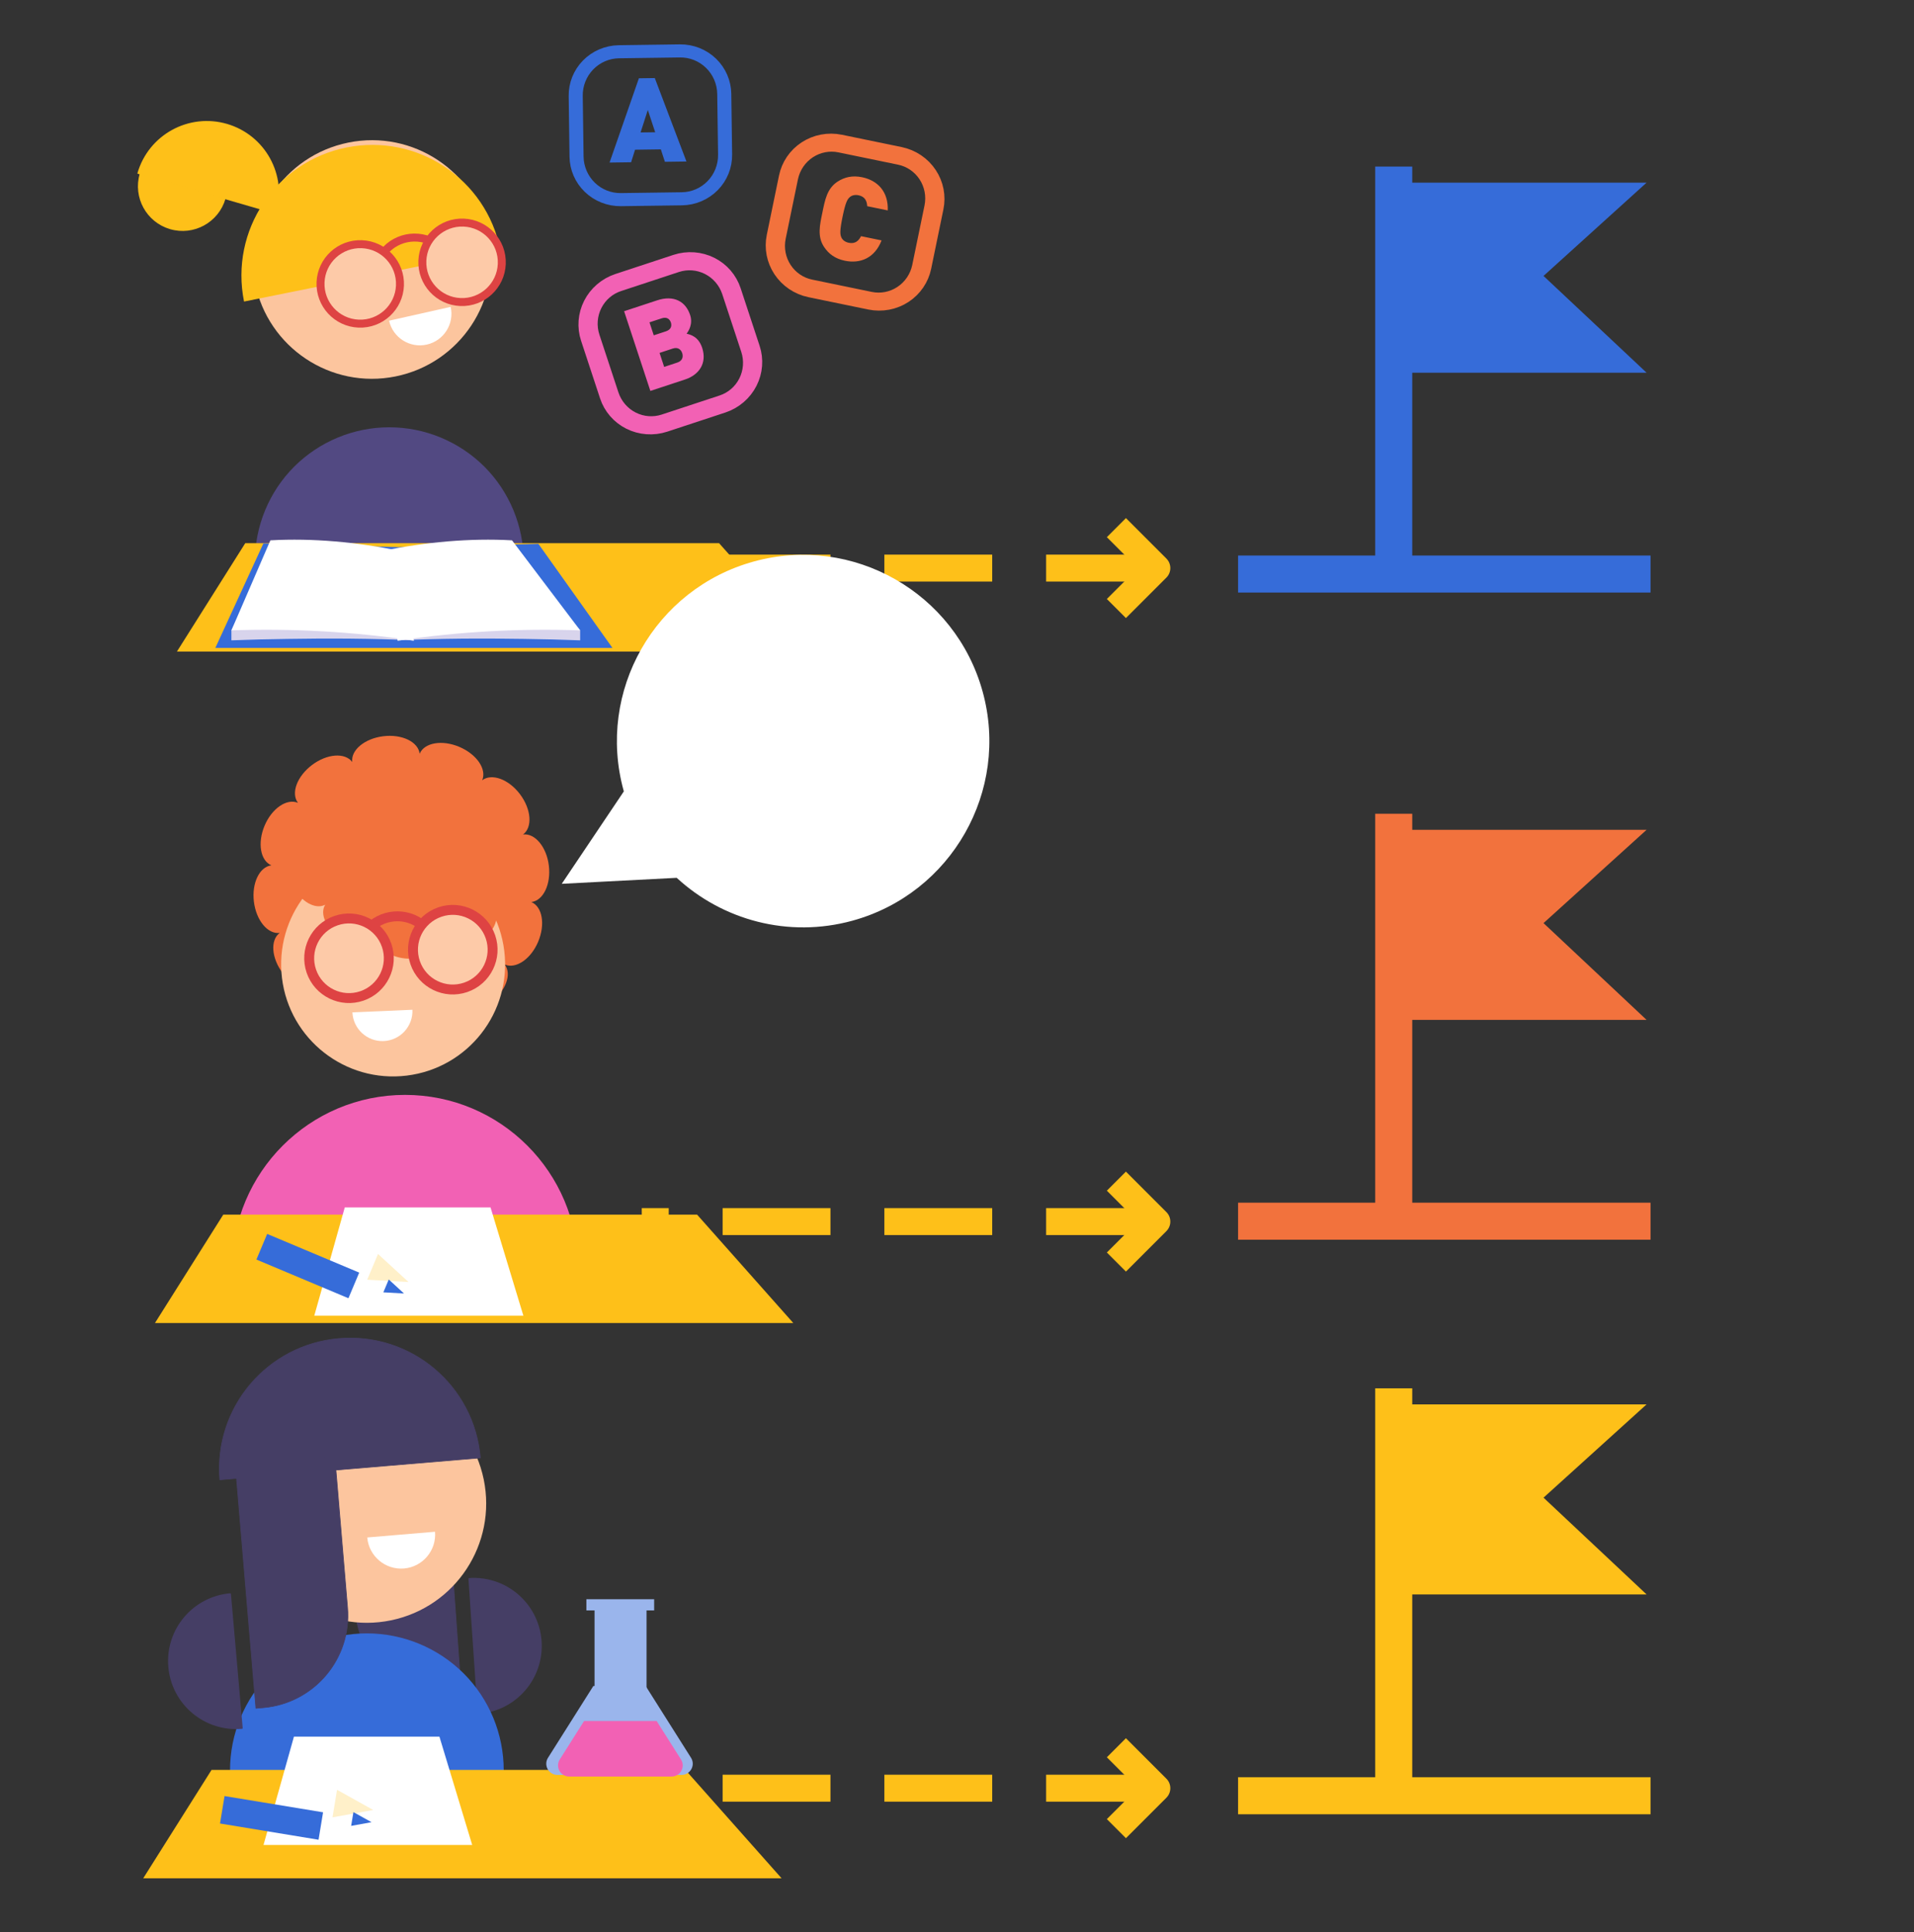 <?xml version="1.0" encoding="UTF-8" standalone="no"?>
<!DOCTYPE svg PUBLIC "-//W3C//DTD SVG 1.1//EN" "http://www.w3.org/Graphics/SVG/1.1/DTD/svg11.dtd">
<svg width="100%" height="100%" viewBox="0 0 1183 1194" version="1.1" xmlns="http://www.w3.org/2000/svg" xmlns:xlink="http://www.w3.org/1999/xlink" xml:space="preserve" xmlns:serif="http://www.serif.com/" style="fill-rule:evenodd;clip-rule:evenodd;stroke-linejoin:round;stroke-miterlimit:10;">
    <rect x="0" y="0" width="1183" height="1194" fill="#333333" stroke="none"/>
    <g transform="matrix(1,0,0,1,-6162,-7786)">
        <g transform="matrix(0.891,0,0,0.891,3543.83,7786.86)">
            <g id="_25_Handelingswerkwoorden" serif:id="25_Handelingswerkwoorden">
                <g transform="matrix(1.348,0,0,1.261,-1290.93,-163.559)">
                    <rect x="3137.14" y="129.743" width="982.963" height="1051.36" style="fill:none;"/>
                </g>
                <g id="doel" transform="matrix(1,0,0,1,-2.843,54.754)">
                    <g transform="matrix(0.463,0,0,0.463,2797.19,-4326.31)">
                        <path d="M2778.25,9497.34L2390.56,9497.34L2390.56,9782.03L2778.25,9782.03L2623.84,9637.07L2778.25,9497.34Z" style="fill:rgb(54,108,217);"/>
                    </g>
                    <g transform="matrix(0.369,0,0,0.369,3061.09,-3448.23)">
                        <path d="M2002.88,10272.7L2778.25,10272.7" style="fill:none;stroke:rgb(54,108,217);stroke-width:69.6px;"/>
                    </g>
                    <g transform="matrix(2.26234e-17,0.369,-0.369,2.26234e-17,7698.75,-679.259)">
                        <path d="M2002.88,10272.7L2778.25,10272.7" style="fill:none;stroke:rgb(54,108,217);stroke-width:69.6px;"/>
                    </g>
                </g>
                <g id="doel1" serif:id="doel" transform="matrix(1,0,0,1,-2.843,503.6)">
                    <g transform="matrix(0.463,0,0,0.463,2797.19,-4326.31)">
                        <path d="M2778.25,9497.34L2390.56,9497.34L2390.56,9782.03L2778.25,9782.03L2623.84,9637.07L2778.25,9497.34Z" style="fill:rgb(242,114,61);"/>
                    </g>
                    <g transform="matrix(0.369,0,0,0.369,3061.09,-3448.23)">
                        <path d="M2002.88,10272.7L2778.25,10272.7" style="fill:none;stroke:rgb(242,114,61);stroke-width:69.6px;"/>
                    </g>
                    <g transform="matrix(2.26234e-17,0.369,-0.369,2.26234e-17,7698.75,-679.259)">
                        <path d="M2002.88,10272.7L2778.25,10272.7" style="fill:none;stroke:rgb(242,114,61);stroke-width:69.6px;"/>
                    </g>
                </g>
                <g id="doel2" serif:id="doel" transform="matrix(1,0,0,1,-2.843,902.083)">
                    <g transform="matrix(0.463,0,0,0.463,2797.19,-4326.31)">
                        <path d="M2778.25,9497.34L2390.56,9497.34L2390.56,9782.03L2778.25,9782.03L2623.84,9637.07L2778.25,9497.34Z" style="fill:rgb(254,192,25);"/>
                    </g>
                    <g transform="matrix(0.369,0,0,0.369,3061.09,-3448.23)">
                        <path d="M2002.88,10272.7L2778.25,10272.7" style="fill:none;stroke:rgb(254,192,25);stroke-width:69.6px;"/>
                    </g>
                    <g transform="matrix(2.26234e-17,0.369,-0.369,2.26234e-17,7698.75,-679.259)">
                        <path d="M2002.88,10272.7L2778.25,10272.7" style="fill:none;stroke:rgb(254,192,25);stroke-width:69.6px;"/>
                    </g>
                </g>
                <g id="ico_leerling3" transform="matrix(1.122,0,0,1.122,5366.83,-30809.3)">
                    <g transform="matrix(-0.117,-0.034,-0.034,0.117,-1897.5,27443.6)">
                        <path d="M1151.1,1376.36C1151.1,1175.67 988.403,1012.97 787.712,1012.97C587.021,1012.97 424.329,1175.67 424.329,1376.36L1151.1,1376.36Z" style="fill:rgb(254,192,25);stroke:rgb(254,192,25);stroke-width:5.97px;stroke-linecap:round;stroke-miterlimit:1.5;"/>
                    </g>
                    <g transform="matrix(0.072,0.021,0.021,-0.072,-2137.04,27656.1)">
                        <path d="M1151.1,1376.36C1151.1,1175.67 988.403,1012.97 787.712,1012.97C587.021,1012.97 424.329,1175.67 424.329,1376.36L1151.1,1376.36Z" style="fill:rgb(254,192,25);stroke:rgb(254,192,25);stroke-width:9.7px;stroke-linecap:round;stroke-miterlimit:1.5;"/>
                    </g>
                    <g transform="matrix(1.258,0,0,1.047,-9097.05,434.042)">
                        <path d="M5768.28,26142.9C5768.28,26121.8 5761.32,26101.6 5748.93,26086.7C5736.55,26071.9 5719.75,26063.5 5702.23,26063.5L5702.23,26063.5C5684.72,26063.5 5667.92,26071.9 5655.53,26086.7C5643.15,26101.6 5636.19,26121.8 5636.19,26142.9L5636.19,26149.6L5768.28,26149.6L5768.28,26142.9Z" style="fill:rgb(82,73,130);"/>
                    </g>
                    <g transform="matrix(-1.582,0.319,0.319,1.582,-1231.73,-15356.6)">
                        <circle cx="5690.46" cy="26017.8" r="45.689" style="fill:rgb(252,197,158);"/>
                    </g>
                    <g transform="matrix(-0.69,0.155,0.155,0.69,-7074.38,8779.6)">
                        <path d="M-1310.84,27640.1C-1310.84,27655.3 -1298.49,27667.7 -1283.24,27667.7C-1268,27667.7 -1255.64,27655.3 -1255.64,27640.1L-1310.84,27640.1Z" style="fill:white;"/>
                    </g>
                    <g transform="matrix(-2.871,0.579,0.579,2.871,-21622,-50982.9)">
                        <path d="M-1255.64,27640.1C-1255.64,27624.8 -1268,27612.5 -1283.24,27612.5C-1298.49,27612.5 -1310.84,27624.8 -1310.84,27640.1L-1255.64,27640.1Z" style="fill:rgb(254,192,25);"/>
                    </g>
                    <g transform="matrix(-0.295,0.04,0.04,0.295,-1434.58,27141.6)">
                        <g transform="matrix(-0.985,0.174,0.174,0.985,2841.78,-2478.44)">
                            <circle cx="1593.72" cy="3666" r="82.521" style="fill:rgb(253,202,168);stroke:rgb(222,67,67);stroke-width:16.54px;stroke-linejoin:miter;stroke-miterlimit:3;"/>
                        </g>
                        <g transform="matrix(-0.689,0.725,0.725,0.689,236.35,-2269.88)">
                            <path d="M1511.2,3666C1511.2,3620.45 1548.18,3583.48 1593.72,3583.48" style="fill:none;stroke:rgb(222,67,67);stroke-width:16.54px;stroke-linejoin:miter;stroke-miterlimit:3;"/>
                        </g>
                        <g transform="matrix(-0.985,0.174,0.174,0.985,2626.22,-2494.46)">
                            <circle cx="1593.72" cy="3666" r="82.521" style="fill:rgb(253,202,168);stroke:rgb(222,67,67);stroke-width:16.54px;stroke-linejoin:miter;stroke-miterlimit:3;"/>
                        </g>
                    </g>
                </g>
                <g id="ico_leerling6" transform="matrix(-1.122,0,0,1.122,1516.26,-30322.3)">
                    <g transform="matrix(1.052,0.129,-0.129,1.052,3631.16,-1219.81)">
                        <path d="M-1533.64,27479C-1533.64,27472 -1524.76,27466.3 -1513.83,27466.3C-1502.89,27466.3 -1494.01,27472 -1494.01,27479C-1490.5,27472.9 -1479.96,27472.4 -1470.49,27477.9C-1461.02,27483.4 -1456.18,27492.7 -1459.69,27498.8C-1453.61,27495.3 -1444.24,27500.1 -1438.77,27509.6C-1433.3,27519.1 -1433.8,27529.6 -1439.87,27533.1C-1432.86,27533.1 -1427.16,27542 -1427.16,27552.9C-1427.16,27563.9 -1432.86,27572.8 -1439.87,27572.8C-1433.8,27576.3 -1433.3,27586.8 -1438.77,27596.3C-1444.24,27605.8 -1453.61,27610.6 -1459.69,27607.1C-1456.18,27613.2 -1461.02,27622.5 -1470.49,27628C-1479.96,27633.5 -1490.5,27633 -1494.01,27626.9C-1494.01,27633.9 -1502.89,27639.6 -1513.83,27639.6C-1524.76,27639.6 -1533.64,27633.9 -1533.64,27626.9C-1537.15,27633 -1547.69,27633.5 -1557.16,27628C-1566.63,27622.5 -1571.47,27613.2 -1567.96,27607.1C-1574.04,27610.6 -1583.42,27605.8 -1588.88,27596.3C-1594.35,27586.8 -1593.86,27576.3 -1587.78,27572.8C-1594.8,27572.8 -1600.5,27563.9 -1600.5,27552.9C-1600.5,27542 -1594.8,27533.1 -1587.78,27533.1C-1593.86,27529.6 -1594.35,27519.1 -1588.88,27509.6C-1583.42,27500.1 -1574.04,27495.3 -1567.96,27498.8C-1571.47,27492.7 -1566.63,27483.4 -1557.16,27477.9C-1547.69,27472.4 -1537.15,27472.9 -1533.64,27479Z" style="fill:rgb(242,114,61);"/>
                    </g>
                    <g transform="matrix(1.619,0,0,1.258,-10749.9,-5086.73)">
                        <path d="M5768.28,26148.5C5768.28,26101.6 5738.71,26063.5 5702.23,26063.5C5702.23,26063.5 5702.23,26063.5 5702.23,26063.5C5665.76,26063.5 5636.19,26101.6 5636.19,26148.5L5636.19,26149.6L5768.28,26149.6L5768.28,26148.5Z" style="fill:rgb(242,97,180);"/>
                    </g>
                    <g transform="matrix(1.504,0.184,-0.184,1.504,-5281.79,-12557.3)">
                        <circle cx="5690.46" cy="26017.8" r="45.689" style="fill:rgb(252,197,158);"/>
                    </g>
                    <g transform="matrix(0.672,0.029,-0.029,0.672,159.906,9112.4)">
                        <path d="M-1310.84,27640.1C-1310.84,27655.3 -1298.49,27667.7 -1283.24,27667.7C-1268,27667.7 -1255.64,27655.3 -1255.64,27640.1L-1310.84,27640.1Z" style="fill:white;"/>
                    </g>
                    <g transform="matrix(0.962,0.118,-0.118,0.962,3199.12,1216.74)">
                        <path d="M-1439.9,27582.9L-1483.04,27630.8L-1553.33,27636.8L-1588.81,27615.5L-1581.59,27553.1L-1547.78,27513.4L-1506.05,27526.6L-1456.84,27560.7L-1439.9,27582.9Z" style="fill:none;"/>
                        <clipPath id="_clip1">
                            <path d="M-1439.9,27582.9L-1483.04,27630.8L-1553.33,27636.8L-1588.81,27615.5L-1581.59,27553.1L-1547.78,27513.4L-1506.05,27526.6L-1456.84,27560.7L-1439.9,27582.9Z"/>
                        </clipPath>
                        <g clip-path="url(#_clip1)">
                            <g transform="matrix(0.988,-0.157,0.157,0.988,-4360.23,83.474)">
                                <path d="M-1533.64,27479C-1533.64,27472 -1524.76,27466.3 -1513.83,27466.3C-1502.89,27466.3 -1494.01,27472 -1494.01,27479C-1490.5,27472.9 -1479.96,27472.4 -1470.49,27477.9C-1461.02,27483.4 -1456.18,27492.7 -1459.69,27498.8C-1453.61,27495.3 -1444.24,27500.1 -1438.77,27509.6C-1433.3,27519.1 -1433.8,27529.6 -1439.87,27533.1C-1432.86,27533.1 -1427.16,27542 -1427.16,27552.9C-1427.16,27563.9 -1432.86,27572.8 -1439.87,27572.8C-1433.8,27576.3 -1433.3,27586.8 -1438.77,27596.3C-1444.24,27605.8 -1453.61,27610.6 -1459.69,27607.1C-1456.18,27613.2 -1461.02,27622.5 -1470.49,27628C-1479.96,27633.5 -1490.5,27633 -1494.01,27626.9C-1494.01,27633.9 -1502.89,27639.6 -1513.83,27639.6C-1524.76,27639.6 -1533.64,27633.9 -1533.64,27626.9C-1537.15,27633 -1547.69,27633.5 -1557.16,27628C-1566.63,27622.5 -1571.47,27613.2 -1567.96,27607.1C-1574.04,27610.6 -1583.42,27605.8 -1588.88,27596.3C-1594.35,27586.8 -1593.86,27576.3 -1587.78,27572.8C-1594.8,27572.8 -1600.5,27563.9 -1600.5,27552.9C-1600.5,27542 -1594.8,27533.1 -1587.78,27533.1C-1593.86,27529.6 -1594.35,27519.1 -1588.88,27509.6C-1583.42,27500.1 -1574.04,27495.3 -1567.96,27498.8C-1571.47,27492.7 -1566.63,27483.4 -1557.16,27477.9C-1547.69,27472.4 -1537.15,27472.9 -1533.64,27479Z" style="fill:rgb(242,114,61);"/>
                            </g>
                        </g>
                    </g>
                    <g transform="matrix(0.282,0.097,-0.097,0.282,-1641.33,26423)">
                        <circle cx="1593.72" cy="3666" r="82.521" style="fill:rgb(253,202,168);stroke:rgb(222,67,67);stroke-width:20.57px;stroke-linejoin:miter;stroke-miterlimit:3;"/>
                    </g>
                    <g transform="matrix(0.169,0.245,-0.245,0.169,-884.412,26605.3)">
                        <path d="M1511.2,3666C1511.2,3620.45 1548.18,3583.48 1593.72,3583.48" style="fill:none;stroke:rgb(222,67,67);stroke-width:20.57px;stroke-linejoin:miter;stroke-miterlimit:3;"/>
                    </g>
                    <g transform="matrix(0.282,0.097,-0.097,0.282,-1577.16,26428.3)">
                        <circle cx="1593.72" cy="3666" r="82.521" style="fill:rgb(253,202,168);stroke:rgb(222,67,67);stroke-width:20.57px;stroke-linejoin:miter;stroke-miterlimit:3;"/>
                    </g>
                </g>
                <g id="ico_leerling8" transform="matrix(1.122,0,0,1.122,5353.82,-29963.5)">
                    <g transform="matrix(-0.988,0.155,0.155,0.988,-8040.74,629.797)">
                        <g transform="matrix(0.01,0.114,0.114,-0.01,-2071.92,27644.4)">
                            <path d="M1151.1,1376.36C1151.1,1175.67 988.403,1012.97 787.712,1012.97C587.021,1012.97 424.329,1175.67 424.329,1376.36L1151.1,1376.36Z" style="fill:rgb(69,62,101);stroke:rgb(69,62,101);stroke-width:8.07px;stroke-linecap:round;stroke-miterlimit:1.5;"/>
                        </g>
                        <g transform="matrix(-1.236,0.104,0.084,0.996,-1969.61,538.051)">
                            <path d="M1783.62,26983.9L1733.92,26983.9C1733.92,26983.9 1733.92,27034.7 1733.92,27077.3C1733.92,27109 1754.59,27134.6 1780.1,27134.6L1783.62,27134.6L1783.62,26983.9Z" style="fill:rgb(69,62,101);stroke:rgb(69,62,101);stroke-width:0.37px;stroke-linejoin:miter;"/>
                        </g>
                    </g>
                    <g transform="matrix(1.281,0,0,1.066,-9230.46,-69.462)">
                        <path d="M5768.28,26142.9C5768.28,26121.8 5761.32,26101.6 5748.93,26086.7C5736.55,26071.9 5719.75,26063.5 5702.23,26063.5L5702.23,26063.5C5684.72,26063.5 5667.92,26071.9 5655.53,26086.7C5643.15,26101.6 5636.19,26121.8 5636.19,26142.9L5636.19,26149.6L5768.28,26149.6L5768.28,26142.9Z" style="fill:rgb(54,108,217);"/>
                    </g>
                    <g transform="matrix(-1.581,0.327,0.327,1.581,-1437.11,-15361)">
                        <circle cx="5690.46" cy="26017.8" r="45.689" style="fill:rgb(252,197,158);"/>
                    </g>
                    <g transform="matrix(-0.759,0.064,0.064,0.759,-4647.66,6756.46)">
                        <path d="M-1310.84,27640.1C-1310.84,27655.3 -1298.49,27667.7 -1283.24,27667.7C-1268,27667.7 -1255.64,27655.3 -1255.64,27640.1L-1310.84,27640.1Z" style="fill:white;"/>
                    </g>
                    <g transform="matrix(-2.918,0.245,0.245,2.918,-12452.6,-52726.9)">
                        <path d="M-1255.64,27640.1C-1255.64,27624.8 -1268,27612.5 -1283.24,27612.5C-1298.49,27612.5 -1310.84,27624.8 -1310.84,27640.1L-1255.64,27640.1Z" style="fill:rgb(69,62,101);stroke:rgb(69,62,101);stroke-width:0.14px;stroke-linejoin:miter;"/>
                    </g>
                    <g transform="matrix(0.01,0.114,0.114,-0.01,-2171.55,27655.3)">
                        <path d="M1151.1,1376.36C1151.1,1175.67 988.403,1012.97 787.712,1012.97C587.021,1012.97 424.329,1175.67 424.329,1376.36L1151.1,1376.36Z" style="fill:rgb(69,62,101);stroke:rgb(69,62,101);stroke-width:8.07px;stroke-linecap:round;stroke-miterlimit:1.5;"/>
                    </g>
                    <g transform="matrix(-1.236,0.104,0.084,0.996,-2069.24,548.999)">
                        <path d="M1783.62,26983.9L1733.92,26983.9C1733.92,26983.9 1733.92,27034.7 1733.92,27077.3C1733.92,27109 1754.59,27134.6 1780.1,27134.6L1783.62,27134.6L1783.62,26983.9Z" style="fill:rgb(69,62,101);stroke:rgb(69,62,101);stroke-width:0.37px;stroke-linejoin:miter;"/>
                    </g>
                </g>
                <g transform="matrix(1.122,0,0,1.122,-735.671,-37194.5)">
                    <g transform="matrix(1,-0,-0,1,3273.76,33144.6)">
                        <path d="M691.096,330.87L716.096,355.87L691.096,380.87" style="fill:none;stroke:rgb(254,192,25);stroke-width:16.67px;stroke-linejoin:miter;"/>
                        <path d="M397.644,355.87L716.096,355.87" style="fill:none;stroke:rgb(254,192,25);stroke-width:16.67px;stroke-linejoin:miter;stroke-dasharray:66.67,33.33,0,0;stroke-dashoffset:50;"/>
                    </g>
                </g>
                <g transform="matrix(1.122,0,0,1.122,-735.671,-36741.2)">
                    <g transform="matrix(1,-0,-0,1,3273.76,32740.6)">
                        <path d="M691.096,734.818L716.096,759.818L691.096,784.818" style="fill:none;stroke:rgb(254,192,25);stroke-width:16.67px;stroke-linejoin:miter;"/>
                        <path d="M397.644,759.818L716.096,759.818" style="fill:none;stroke:rgb(254,192,25);stroke-width:16.67px;stroke-linejoin:miter;stroke-dasharray:66.67,33.33,0,0;stroke-dashoffset:50;"/>
                    </g>
                </g>
                <g transform="matrix(1.122,0,0,1.122,-735.671,-36348.3)">
                    <g transform="matrix(1,-0,-0,1,3273.76,32390.5)">
                        <path d="M691.096,1084.98L716.096,1109.98L691.096,1134.98" style="fill:none;stroke:rgb(254,192,25);stroke-width:16.67px;stroke-linejoin:miter;"/>
                        <path d="M397.644,1109.98L716.096,1109.98" style="fill:none;stroke:rgb(254,192,25);stroke-width:16.67px;stroke-linejoin:miter;stroke-dasharray:66.67,33.33,0,0;stroke-dashoffset:50;"/>
                    </g>
                </g>
                <g id="choice_A" transform="matrix(0.728,-0.01,0.01,0.728,786.026,-465.325)">
                    <g transform="matrix(0.144,0,0,0.134,3042.8,718.349)">
                        <g id="Checkbox">
                            <path d="M4120.1,439.689C4120.1,357.486 4089.57,278.65 4035.23,220.524C3980.88,162.398 3907.18,129.743 3830.32,129.743C3703.12,129.743 3554.12,129.743 3426.92,129.743C3350.07,129.743 3276.36,162.398 3222.01,220.524C3167.67,278.65 3137.14,357.486 3137.14,439.689C3137.14,575.737 3137.14,735.109 3137.14,871.157C3137.14,953.359 3167.67,1032.19 3222.01,1090.32C3276.36,1148.45 3350.07,1181.1 3426.92,1181.1C3554.12,1181.1 3703.12,1181.1 3830.32,1181.1C3907.18,1181.1 3980.88,1148.45 4035.23,1090.32C4089.57,1032.19 4120.1,953.359 4120.1,871.157L4120.1,439.689Z" style="fill:none;stroke:rgb(54,108,217);stroke-width:93px;stroke-linecap:square;stroke-linejoin:miter;stroke-miterlimit:1.5;"/>
                        </g>
                    </g>
                    <g transform="matrix(1.122,0,0,1.122,-14257,-16599.1)">
                        <g transform="matrix(100,0,0,100,15849.3,15543.9)">
                            <path d="M0.653,-0L0.394,-0.712L0.259,-0.712L0,-0L0.183,-0L0.218,-0.106L0.437,-0.106L0.47,-0L0.653,-0ZM0.391,-0.252L0.267,-0.252L0.331,-0.442L0.391,-0.252Z" style="fill:rgb(54,108,217);fill-rule:nonzero;"/>
                        </g>
                    </g>
                </g>
                <g id="choice_B" transform="matrix(0.692,-0.228,0.228,0.692,693.779,316.196)">
                    <g transform="matrix(0.144,0,0,0.134,3043.73,972.895)">
                        <g id="Checkbox1" serif:id="Checkbox">
                            <path d="M4120.1,439.689C4120.1,357.486 4089.57,278.65 4035.23,220.524C3980.88,162.398 3907.18,129.743 3830.32,129.743C3703.12,129.743 3554.12,129.743 3426.92,129.743C3350.07,129.743 3276.36,162.398 3222.01,220.524C3167.67,278.65 3137.14,357.486 3137.14,439.689C3137.14,575.737 3137.14,735.109 3137.14,871.157C3137.14,953.359 3167.67,1032.19 3222.01,1090.32C3276.36,1148.45 3350.07,1181.1 3426.92,1181.1C3554.12,1181.1 3703.12,1181.1 3830.32,1181.1C3907.18,1181.1 3980.88,1148.45 4035.23,1090.32C4089.57,1032.19 4120.1,953.359 4120.1,871.157L4120.1,439.689Z" style="fill:none;stroke:rgb(242,97,180);stroke-width:127.71px;stroke-linecap:square;stroke-linejoin:miter;stroke-miterlimit:1.5;"/>
                        </g>
                    </g>
                    <g transform="matrix(1.122,0,0,1.122,-14257,-16342.4)">
                        <g transform="matrix(100,0,0,100,15849.3,15543.9)">
                            <path d="M0.604,-0.21C0.604,-0.31 0.545,-0.347 0.516,-0.365C0.538,-0.38 0.594,-0.425 0.594,-0.506C0.594,-0.629 0.515,-0.712 0.367,-0.712L0.072,-0.712L0.072,-0L0.382,-0C0.509,-0 0.604,-0.074 0.604,-0.21ZM0.429,-0.22C0.429,-0.19 0.413,-0.157 0.365,-0.157L0.247,-0.157L0.247,-0.282L0.365,-0.282C0.413,-0.282 0.429,-0.25 0.429,-0.22ZM0.419,-0.497C0.419,-0.469 0.404,-0.439 0.356,-0.439L0.247,-0.439L0.247,-0.555L0.356,-0.555C0.404,-0.555 0.419,-0.525 0.419,-0.497Z" style="fill:rgb(242,97,180);fill-rule:nonzero;"/>
                        </g>
                    </g>
                </g>
                <g id="Choice_C" transform="matrix(0.713,0.147,-0.147,0.713,1183.47,-1314.9)">
                    <g transform="matrix(1.122,0,0,1.122,-14257,-16079.3)">
                        <g transform="matrix(100,0,0,100,15851.5,15543.9)">
                            <path d="M0.589,-0.226L0.411,-0.226C0.4,-0.186 0.378,-0.15 0.32,-0.15C0.288,-0.15 0.264,-0.163 0.251,-0.18C0.235,-0.201 0.224,-0.226 0.224,-0.356C0.224,-0.486 0.235,-0.511 0.251,-0.532C0.264,-0.549 0.288,-0.562 0.32,-0.562C0.378,-0.562 0.4,-0.526 0.411,-0.486L0.589,-0.486C0.563,-0.643 0.454,-0.718 0.319,-0.718C0.236,-0.718 0.173,-0.69 0.121,-0.638C0.046,-0.563 0.049,-0.463 0.049,-0.356C0.049,-0.249 0.046,-0.149 0.121,-0.074C0.173,-0.022 0.236,0.006 0.319,0.006C0.454,0.006 0.563,-0.069 0.589,-0.226Z" style="fill:rgb(242,114,61);fill-rule:nonzero;"/>
                        </g>
                    </g>
                    <g transform="matrix(0.144,0,0,0.134,3043.73,1235.82)">
                        <g id="Checkbox2" serif:id="Checkbox">
                            <path d="M4120.1,439.689C4120.1,357.486 4089.57,278.65 4035.23,220.524C3980.88,162.398 3907.18,129.743 3830.32,129.743C3703.12,129.743 3554.12,129.743 3426.92,129.743C3350.07,129.743 3276.36,162.398 3222.01,220.524C3167.67,278.65 3137.14,357.486 3137.14,439.689C3137.14,575.737 3137.14,735.109 3137.14,871.157C3137.14,953.359 3167.67,1032.19 3222.01,1090.32C3276.36,1148.45 3350.07,1181.1 3426.92,1181.1C3554.12,1181.1 3703.12,1181.1 3830.32,1181.1C3907.18,1181.1 3980.88,1148.45 4035.23,1090.32C4089.57,1032.19 4120.1,953.359 4120.1,871.157L4120.1,439.689Z" style="fill:none;stroke:rgb(242,114,61);stroke-width:127.71px;stroke-linecap:square;stroke-linejoin:miter;stroke-miterlimit:1.5;"/>
                        </g>
                    </g>
                </g>
                <g transform="matrix(1.112,0,0,0.792,-7808.92,-21919.2)">
                    <g id="bank">
                        <path id="bank1" serif:id="bank" d="M10113.5,28150.2L9817.9,28150.2L9775.29,28245.1L10173.5,28245.1L10113.5,28150.2Z" style="fill:rgb(254,192,25);"/>
                    </g>
                </g>
                <g id="bank_boek" transform="matrix(2.18,0,0,2.18,-3736.55,-2359.57)">
                    <g transform="matrix(0.216,0,0,0.374,1006.63,-9270.3)">
                        <path d="M10308.5,28142.4L10102.9,28145.2L9903.33,28142L9832.53,28230.9L10417.5,28230.9L10308.5,28142.4Z" style="fill:rgb(54,108,217);"/>
                    </g>
                    <g transform="matrix(-0.216,0,0,0.374,5365.28,-9270.54)">
                        <path d="M10098.6,28148.5C10035,28146.7 9971.9,28146.5 9909.35,28148.5L9808.97,28216.6L9808.97,28225.1C9836.36,28224.5 9863.79,28224.1 9891.26,28223.9C9953.18,28223.3 10015.3,28223.5 10077.8,28225.1L10098.6,28148.5Z" style="fill:rgb(216,212,236);"/>
                    </g>
                    <g transform="matrix(0.216,0,0,0.374,1007.55,-9270.54)">
                        <path d="M10098.6,28148.5C10035,28146.7 9971.9,28146.5 9909.35,28148.5L9851.92,28216.6L9851.92,28225.1C9879.32,28224.5 9906.75,28224.1 9934.21,28223.9C9996.14,28223.3 10058.3,28223.5 10120.7,28225.1L10098.6,28148.5Z" style="fill:rgb(216,212,236);"/>
                    </g>
                    <g transform="matrix(-0.216,0,0,0.374,5365.28,-9273.71)">
                        <path d="M10098.6,28157.3C10036.5,28150 9971.9,28146.5 9909.35,28148.5L9808.97,28225.1C9898.13,28223.3 9987.62,28226.1 10077.8,28233.9L10098.6,28157.3Z" style="fill:white;"/>
                    </g>
                    <g transform="matrix(0.216,0,0,0.374,1007.55,-9273.71)">
                        <path d="M10098.6,28157.3C10036.5,28150 9971.9,28146.5 9909.35,28148.5L9851.92,28225.1C9941.09,28223.3 10030.6,28226.1 10120.7,28233.9L10098.6,28157.3Z" style="fill:white;"/>
                    </g>
                </g>
                <g transform="matrix(1.112,0,0,0.792,-7824.17,-21453.5)">
                    <g id="bank2" serif:id="bank">
                        <path id="bank3" serif:id="bank" d="M10113.5,28150.2L9817.9,28150.2L9775.29,28245.1L10173.5,28245.1L10113.5,28150.2Z" style="fill:rgb(254,192,25);"/>
                    </g>
                </g>
                <g id="bank_papier" transform="matrix(2.259,0,0,2.259,-3766.02,-1995.94)">
                    <g id="bank_papier1" serif:id="bank_papier" transform="matrix(0.216,0,0,0.374,951.814,-9271.29)">
                        <path d="M10031.1,28142L9823.87,28142L9780.52,28230.9L10077.8,28230.9L10031.1,28142Z" style="fill:white;"/>
                    </g>
                    <g id="bank_potlood" transform="matrix(1.637,0.688,-0.688,1.637,-1037.56,-2886.94)">
                        <g transform="matrix(4.712,0,0,1.338,-41179.8,-243.766)">
                            <rect x="9381.83" y="1125.46" width="3.664" height="3.593" style="fill:rgb(54,108,217);"/>
                        </g>
                        <g transform="matrix(7.92248e-17,2.224,-2.012,1.12709e-16,5316.92,-19624.6)">
                            <path d="M9390.69,1125.14L9391.77,1128.49L9389.6,1128.49L9390.69,1125.14Z" style="fill:rgb(255,240,201);"/>
                        </g>
                        <g transform="matrix(3.96124e-17,1.112,-1.006,5.63546e-17,4185.08,-9180.02)">
                            <path d="M9390.69,1125.14L9391.77,1128.49L9389.6,1128.49L9390.69,1125.14Z" style="fill:rgb(54,108,217);"/>
                        </g>
                    </g>
                </g>
                <g transform="matrix(1.112,0,0,0.792,-7832.3,-21068.4)">
                    <g id="bank4" serif:id="bank">
                        <path id="bank5" serif:id="bank" d="M10113.5,28150.2L9817.9,28150.2L9775.29,28245.1L10173.5,28245.1L10113.5,28150.2Z" style="fill:rgb(254,192,25);"/>
                    </g>
                </g>
                <g id="bank_papier2" serif:id="bank_papier" transform="matrix(0.487,0,0,0.845,-1641.86,-22576.5)">
                    <path d="M10031.1,28142L9823.87,28142L9780.52,28230.9L10077.8,28230.9L10031.1,28142Z" style="fill:white;"/>
                </g>
                <g id="bank_potlood1" serif:id="bank_potlood" transform="matrix(3.959,0.652,-0.652,3.959,-8068.3,-5725.81)">
                    <g transform="matrix(4.712,0,0,1.338,-41179.8,-243.766)">
                        <rect x="9381.83" y="1125.46" width="3.664" height="3.593" style="fill:rgb(54,108,217);"/>
                    </g>
                    <g transform="matrix(7.92248e-17,2.224,-2.012,1.12709e-16,5316.92,-19624.6)">
                        <path d="M9390.69,1125.14L9391.77,1128.49L9389.6,1128.49L9390.69,1125.14Z" style="fill:rgb(255,240,201);"/>
                    </g>
                    <g transform="matrix(3.96124e-17,1.112,-1.006,5.63546e-17,4185.08,-9180.02)">
                        <path d="M9390.69,1125.14L9391.77,1128.49L9389.6,1128.49L9390.69,1125.14Z" style="fill:rgb(54,108,217);"/>
                    </g>
                </g>
                <g id="Lab" transform="matrix(0.366,0,0,0.366,2135.68,704.356)">
                    <g transform="matrix(3.014,0,0,2.573,-7420.84,-86711.1)">
                        <path d="M3624.42,34246C3625.77,34248.5 3625.86,34251.7 3624.63,34254.3C3623.4,34256.9 3621.06,34258.6 3618.52,34258.6C3598.62,34258.6 3560.25,34258.6 3540.35,34258.6C3537.81,34258.6 3535.47,34256.9 3534.24,34254.3C3533.01,34251.7 3533.09,34248.5 3534.45,34246C3544.7,34227 3562.98,34193.1 3562.98,34193.1L3595.88,34193.1C3595.88,34193.1 3614.17,34227 3624.42,34246Z" style="fill:rgb(154,181,236);"/>
                    </g>
                    <g transform="matrix(2.616,0,0,1.606,-5994.55,-53580)">
                        <path d="M3623.35,34238.5C3624.92,34242.5 3625.01,34247.6 3623.6,34251.8C3622.19,34256 3619.49,34258.6 3616.56,34258.6C3596.86,34258.6 3561.99,34258.6 3542.29,34258.6C3539.36,34258.6 3536.66,34256 3535.25,34251.8C3533.84,34247.6 3533.93,34242.5 3535.5,34238.5C3542.97,34219.2 3553.12,34193.1 3553.12,34193.1L3605.69,34193.1C3605.69,34193.1 3615.86,34219.2 3623.35,34238.5Z" style="fill:rgb(242,97,180);"/>
                    </g>
                    <g transform="matrix(3.014,0,0,3.014,-7420.84,-101813)">
                        <rect x="3558.6" y="34146.1" width="42.619" height="7.044" style="fill:rgb(154,181,236);"/>
                    </g>
                    <g transform="matrix(2.363,0,0,3.014,-5096.59,-101813)">
                        <rect x="3561.94" y="34150.2" width="41.696" height="64.781" style="fill:rgb(154,181,236);"/>
                    </g>
                </g>
                <g transform="matrix(-0.862,0.237,0.237,0.862,6428.05,-991.858)">
                    <g id="Tekstballon">
                        <path id="Tekstballon1" serif:id="Tekstballon" d="M3753.59,754.244L3819.04,810.608L3731.81,829.779C3706.29,870.723 3660.86,897.994 3609.1,897.994C3529.36,897.994 3464.62,833.251 3464.62,753.506C3464.62,673.761 3529.36,609.018 3609.1,609.018C3688.85,609.018 3753.59,673.761 3753.59,753.506C3753.59,753.752 3753.59,753.998 3753.59,754.244Z" style="fill:white;"/>
                    </g>
                </g>
            </g>
        </g>
    </g>
</svg>
